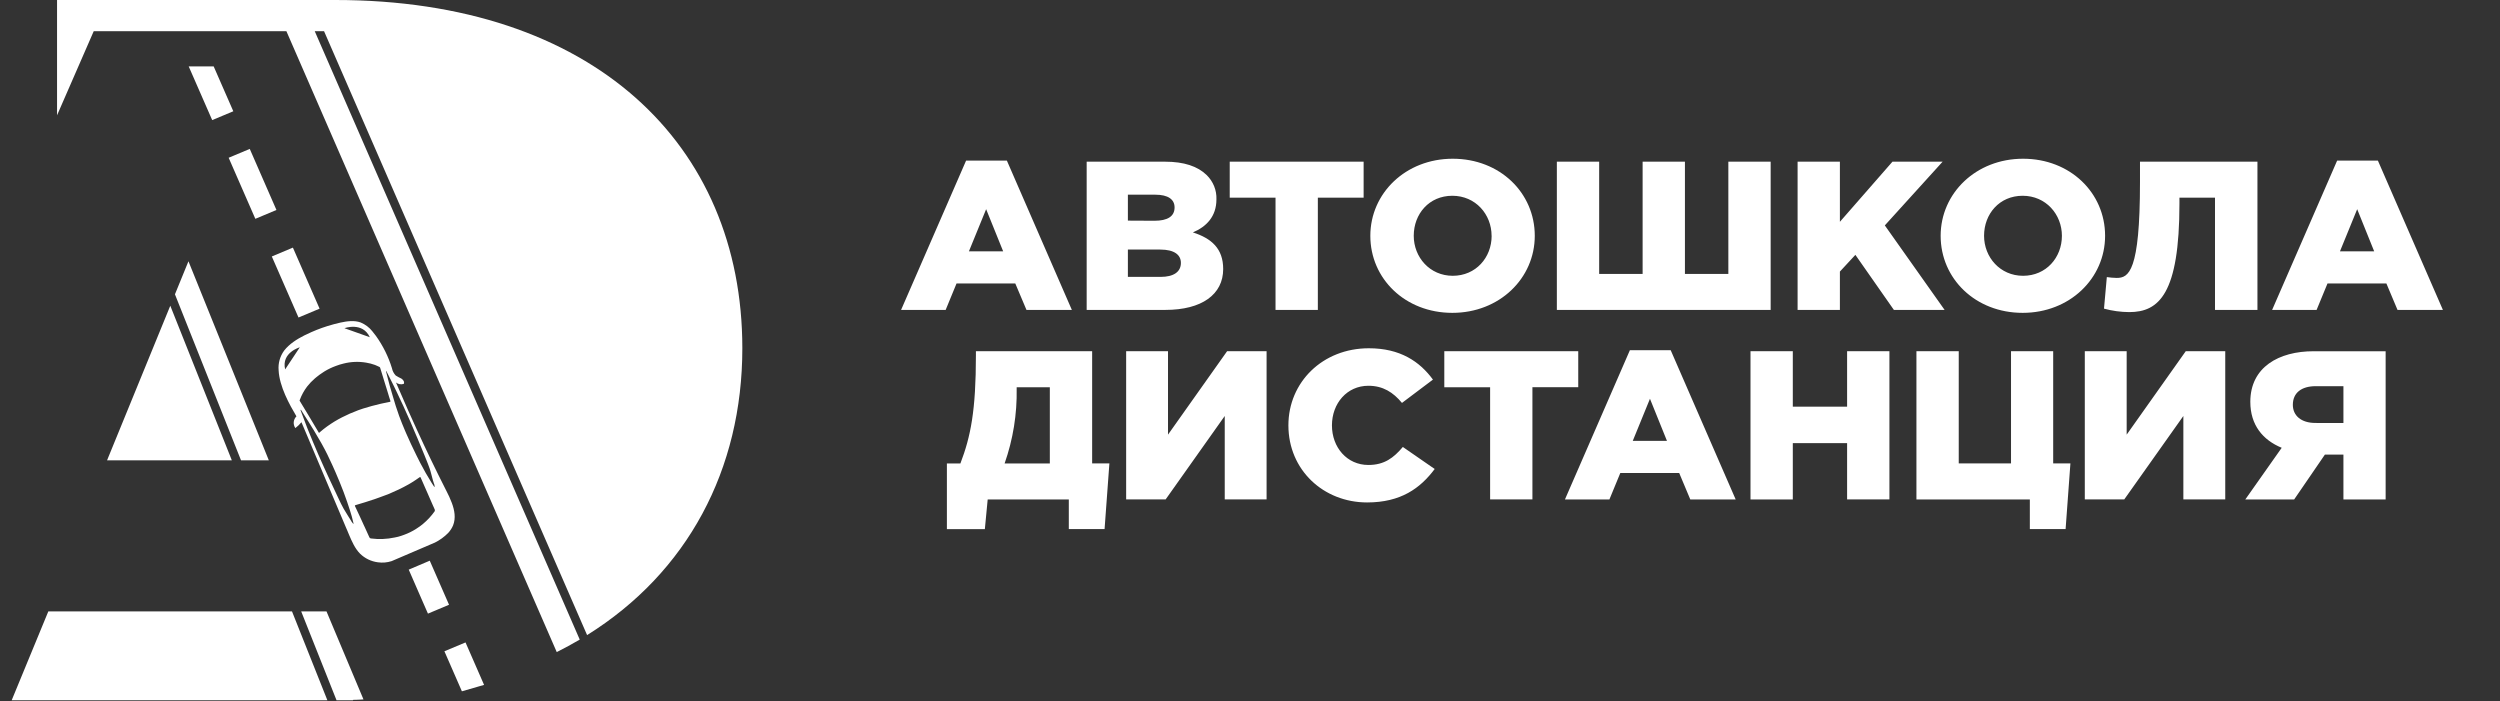 <svg width="189" height="53" viewBox="0 0 189 53" fill="none" xmlns="http://www.w3.org/2000/svg">
<rect x="0" y="0" width="189" height="53" fill="#333333" stroke="none"/>
<path fill-rule="evenodd" clip-rule="evenodd" d="M109.829 12C106.267 12 103.597 14.608 103.597 17.827C103.597 21.076 106.235 23.652 109.797 23.652C113.359 23.652 116.029 21.044 116.029 17.827C116.029 14.576 113.391 12 109.829 12ZM109.797 14.8C111.553 14.8 112.764 16.208 112.764 17.827H112.768C112.768 19.475 111.569 20.85 109.829 20.85C108.089 20.85 106.879 19.443 106.879 17.827C106.879 16.171 108.041 14.8 109.797 14.8ZM73.036 12.143H76.12L81.032 23.429H77.601L76.755 21.428H72.315L71.492 23.429H68.122L73.036 12.143ZM75.839 19.001L74.552 15.815L73.25 19.001H75.839ZM103.486 26.329C99.991 26.329 97.403 28.89 97.403 32.156C97.403 35.534 100.057 37.983 103.351 37.985C105.906 37.985 107.373 36.912 108.463 35.456L106.055 33.79C105.363 34.607 104.661 35.152 103.45 35.152C101.833 35.152 100.695 33.824 100.695 32.158C100.695 30.493 101.835 29.164 103.45 29.164C104.554 29.164 105.329 29.662 105.989 30.461L108.33 28.698C107.321 27.322 105.845 26.329 103.486 26.329ZM71.585 35.038H72.606C73.383 33.005 73.779 31.051 73.779 26.842V26.55H82.566V35.035H83.87L83.506 39.996H80.802V37.76H74.669L74.455 40H71.585V35.038ZM79.367 35.038V29.276H76.86V29.387C76.895 31.308 76.586 33.22 75.948 35.038H79.367ZM85.137 26.55H88.301V32.859L92.77 26.55H95.754V37.756H92.59V31.449L88.122 37.756H85.137V26.55ZM112.653 29.276H109.189V26.55H119.315V29.272H115.851V37.756H112.653V29.276ZM126.304 26.474H123.22L118.308 37.762H121.67L122.495 35.759H126.947L127.787 37.76H131.218L126.304 26.474ZM124.737 30.146L126.023 33.332H123.436L124.737 30.146ZM132.338 26.55H135.536V30.743H139.641V26.55H142.84V37.756H139.641V33.5H135.536V37.76H132.338V26.55ZM144.882 37.76H153.456V39.996H156.16L156.523 35.035H155.221V26.55H152.033V35.035H148.081V26.55H144.882V37.76ZM157.611 26.55H160.776V32.859L165.244 26.55H168.229V37.756H165.062V31.449L160.594 37.756H157.611V26.55ZM170.124 30.379C170.124 32.125 171.064 33.265 172.497 33.853L169.744 37.76H173.438L175.763 34.366H177.163V37.76H180.354V26.554H174.905C172.283 26.554 170.124 27.753 170.124 30.379ZM177.163 29.195V31.98L175.054 31.976C173.964 31.976 173.339 31.419 173.339 30.604C173.339 29.691 173.999 29.195 175.07 29.195H177.163ZM88.071 12.223H82.152V23.429H88.104C90.858 23.429 92.473 22.261 92.473 20.339C92.473 18.785 91.583 18.019 90.182 17.57C91.204 17.137 91.962 16.369 91.962 15.072C91.975 14.732 91.916 14.394 91.789 14.077C91.661 13.761 91.468 13.473 91.222 13.232C90.546 12.576 89.522 12.223 88.071 12.223ZM88.798 15.681C88.798 16.369 88.253 16.689 87.28 16.689L85.268 16.679V14.719H87.347C88.303 14.719 88.798 15.072 88.798 15.681ZM89.276 19.875C89.276 20.562 88.715 20.933 87.742 20.933H85.268V18.867H87.708C88.782 18.867 89.276 19.267 89.276 19.875ZM96.43 14.945H92.967V12.223H103.09V14.945H99.629V23.429H96.43V14.945ZM117.698 12.223H120.897V20.707H124.182V12.223H127.381V20.707H130.663V12.223H133.862V23.429H117.698V12.223ZM139.096 12.223H135.898V23.429H139.096V20.531L140.267 19.267L143.177 23.429H147.012L142.493 17.041L146.862 12.223H143.07L139.096 16.769V12.223ZM146.713 17.827C146.713 14.608 149.383 12 152.945 12C156.507 12 159.145 14.576 159.145 17.827C159.145 21.044 156.475 23.652 152.913 23.652C149.351 23.652 146.713 21.076 146.713 17.827ZM155.88 17.827C155.88 16.208 154.669 14.8 152.913 14.8C151.157 14.8 149.995 16.171 149.995 17.827C149.995 19.443 151.206 20.85 152.945 20.85C154.685 20.85 155.88 19.475 155.88 17.827ZM159.276 20.948L159.062 23.333C159.685 23.503 160.327 23.591 160.974 23.595C163.216 23.595 164.766 22.218 164.766 15.382V14.945H167.454V23.429H170.663V12.223H161.783V13.775C161.783 20.562 160.925 21.011 160.019 21.011C159.77 21.006 159.522 20.985 159.276 20.948ZM176.687 12.143H179.769L184.683 23.429H181.252L180.41 21.428H175.96L175.135 23.429H171.773L176.687 12.143ZM179.488 19.001L178.203 15.815L176.901 19.001H179.488Z" fill="white"/>
<path fill-rule="evenodd" clip-rule="evenodd" d="M4.313 0H25.345C44.816 0 56.115 10.889 56.121 26.317C56.121 35.513 51.969 43.282 44.384 48.013L24.499 2.36H23.795L43.828 48.353C43.267 48.684 42.686 48.998 42.09 49.298L21.652 2.36H7.085L4.313 8.716V0ZM13.226 22.25L18.221 34.802H20.323L14.247 19.752L13.226 22.25ZM17.527 34.802H8.093L12.874 23.113L17.527 34.802ZM0.884 52.938L3.652 46.224H22.076L24.749 52.938H0.884ZM24.684 46.224H22.771L25.441 52.938H26.693L26.678 52.91C26.925 52.91 27.171 52.895 27.416 52.88H27.416H27.416H27.416H27.416H27.416H27.416H27.416H27.416H27.416H27.416L27.416 52.88L27.479 52.876L24.684 46.224ZM35.193 48.567L33.597 49.236L34.758 51.892L34.919 52.263L36.595 51.778L36.456 51.458L35.193 48.567ZM16.042 9.08L14.266 5.02H16.154L17.638 8.412L16.042 9.08ZM32.863 41.028C33.243 40.839 33.588 40.59 33.883 40.29C34.041 40.121 34.167 39.926 34.255 39.714C34.469 39.167 34.369 38.584 34.158 38.02C34.036 37.702 33.896 37.392 33.737 37.091C33.727 37.076 33.72 37.06 33.712 37.044L33.712 37.044C33.706 37.03 33.699 37.016 33.691 37.002C32.93 35.5 32.201 33.985 31.503 32.457C31.07 31.516 30.65 30.57 30.242 29.619C30.203 29.527 30.162 29.434 30.121 29.342L30.121 29.341C30.058 29.2 29.996 29.058 29.936 28.916C30.017 28.982 30.114 29.026 30.218 29.044C30.322 29.062 30.428 29.054 30.528 29.02C30.545 28.978 30.551 28.932 30.545 28.887C30.538 28.842 30.52 28.799 30.492 28.763C30.453 28.707 30.403 28.659 30.346 28.621C30.198 28.554 30.054 28.477 29.918 28.39C29.772 28.235 29.673 28.044 29.632 27.839C29.365 26.967 28.957 26.142 28.422 25.395C28.334 25.273 28.24 25.152 28.143 25.038C27.913 24.749 27.611 24.522 27.265 24.378C26.78 24.205 26.245 24.278 25.735 24.388C25.404 24.461 25.076 24.553 24.751 24.652C24.198 24.825 23.659 25.04 23.141 25.296L23.121 25.305C23.086 25.32 23.048 25.337 23.012 25.355C22.438 25.646 21.877 25.999 21.483 26.502C21.166 26.936 21.018 27.465 21.064 27.995C21.122 29.216 21.879 30.578 22.411 31.476C22.294 31.592 22.222 31.744 22.207 31.905C22.192 32.067 22.235 32.229 22.329 32.363C22.499 32.233 22.654 32.084 22.79 31.919C22.846 32.055 22.904 32.189 22.961 32.324C23.001 32.419 23.042 32.514 23.082 32.609L26.17 39.914C26.18 39.937 26.19 39.961 26.2 39.984L26.2 39.984L26.2 39.984L26.2 39.984L26.201 39.984C26.218 40.027 26.236 40.068 26.255 40.109C26.278 40.162 26.3 40.215 26.321 40.268C26.343 40.321 26.365 40.374 26.388 40.427L26.388 40.429C26.606 40.938 26.83 41.464 27.226 41.864C27.588 42.217 28.06 42.444 28.568 42.51C28.917 42.56 29.273 42.529 29.607 42.421L32.856 41.029L32.863 41.028ZM29.2 28.047C29.22 28.084 29.24 28.121 29.259 28.158C29.283 28.202 29.306 28.245 29.326 28.286C29.399 28.434 29.473 28.581 29.547 28.727C29.71 29.051 29.873 29.373 30.025 29.702C30.117 29.904 30.212 30.104 30.307 30.303L30.307 30.303L30.307 30.303L30.307 30.303L30.307 30.304L30.308 30.304C30.367 30.428 30.427 30.553 30.485 30.678C30.667 31.079 30.846 31.479 31.024 31.88C31.076 32 31.127 32.121 31.178 32.243C31.219 32.341 31.26 32.44 31.303 32.54C31.347 32.644 31.387 32.736 31.426 32.825L31.426 32.826C31.47 32.926 31.512 33.023 31.556 33.127C31.738 33.561 31.92 33.998 32.098 34.434C32.139 34.539 32.181 34.642 32.222 34.745L32.222 34.745L32.223 34.745L32.223 34.745L32.223 34.746C32.312 34.966 32.4 35.184 32.477 35.408C32.528 35.544 32.564 35.686 32.601 35.829L32.601 35.829L32.601 35.829L32.601 35.829L32.601 35.829L32.601 35.829C32.621 35.906 32.64 35.983 32.662 36.059L32.685 36.145C32.722 36.284 32.76 36.428 32.81 36.566C32.843 36.627 32.858 36.696 32.853 36.764C32.853 36.77 32.855 36.776 32.858 36.781C32.862 36.792 32.866 36.802 32.853 36.809C32.835 36.817 32.826 36.803 32.818 36.79L32.814 36.784L32.767 36.713C32.72 36.644 32.673 36.574 32.63 36.503C32.321 36.008 32.039 35.513 31.77 34.997C31.582 34.634 31.405 34.265 31.227 33.894L31.227 33.894L31.152 33.737L31.072 33.571C30.949 33.312 30.832 33.048 30.718 32.786C30.704 32.751 30.688 32.716 30.673 32.682C30.658 32.647 30.642 32.612 30.628 32.578C30.468 32.203 30.314 31.829 30.174 31.444C29.996 30.949 29.834 30.439 29.69 29.933L29.668 29.857C29.6 29.627 29.532 29.396 29.465 29.164C29.408 28.962 29.353 28.761 29.304 28.553C29.286 28.472 29.264 28.391 29.242 28.31L29.242 28.31L29.242 28.31C29.226 28.248 29.209 28.186 29.194 28.124C29.18 28.103 29.168 28.081 29.2 28.048V28.047ZM27.96 25.495L26.041 24.812C26.041 24.812 27.407 24.308 27.96 25.495ZM21.557 27.926C21.255 26.654 22.664 26.256 22.664 26.256L21.557 27.926ZM22.669 30.223C22.801 29.866 22.986 29.529 23.218 29.223C23.393 28.999 23.591 28.793 23.808 28.606C23.833 28.582 23.861 28.56 23.889 28.539L23.889 28.539C23.911 28.522 23.933 28.505 23.954 28.487C24.092 28.374 24.238 28.268 24.389 28.172L24.408 28.159L24.441 28.137C24.474 28.114 24.507 28.092 24.542 28.071C24.81 27.909 25.095 27.773 25.392 27.665C25.581 27.592 25.775 27.532 25.973 27.485C26.531 27.343 27.114 27.319 27.683 27.416C27.911 27.453 28.134 27.511 28.351 27.59C28.427 27.618 28.502 27.654 28.576 27.689C28.614 27.708 28.653 27.726 28.691 27.743C28.704 27.751 28.716 27.761 28.725 27.774C28.734 27.786 28.74 27.8 28.743 27.816C28.852 28.178 28.965 28.539 29.077 28.9L29.078 28.901L29.078 28.901L29.078 28.901L29.078 28.902L29.078 28.902C29.142 29.106 29.205 29.309 29.268 29.514C29.298 29.609 29.327 29.706 29.356 29.803L29.404 29.964C29.44 30.081 29.476 30.197 29.515 30.314C29.527 30.363 29.515 30.373 29.465 30.383C29.343 30.41 29.218 30.434 29.096 30.459L29.096 30.459L29.034 30.471L28.96 30.486C28.891 30.5 28.822 30.515 28.752 30.532C28.315 30.636 27.88 30.748 27.451 30.886C27.329 30.925 27.206 30.969 27.085 31.012L27.059 31.022C26.647 31.175 26.245 31.352 25.856 31.551C25.76 31.599 25.664 31.649 25.57 31.703C25.177 31.923 24.803 32.172 24.45 32.449C24.405 32.485 24.36 32.523 24.316 32.561C24.271 32.599 24.227 32.637 24.181 32.673L24.115 32.733C24.111 32.721 24.105 32.712 24.098 32.703L24.098 32.703L24.098 32.703L24.098 32.702C24.093 32.694 24.088 32.687 24.083 32.677C24.024 32.575 23.963 32.474 23.901 32.373L23.85 32.289C23.772 32.16 23.68 32.005 23.6 31.867C23.559 31.795 23.513 31.718 23.465 31.64L23.465 31.64C23.421 31.567 23.376 31.493 23.333 31.419L22.654 30.297C22.65 30.285 22.649 30.271 22.652 30.258C22.655 30.245 22.661 30.233 22.669 30.223ZM26.716 39.596C26.697 39.602 26.69 39.59 26.683 39.577C26.68 39.571 26.677 39.565 26.673 39.561C26.606 39.483 26.549 39.398 26.503 39.307C26.435 39.21 26.372 39.11 26.314 39.007C26.259 38.909 26.199 38.813 26.138 38.718L26.138 38.718C26.083 38.629 26.027 38.541 25.975 38.45C25.845 38.221 25.732 37.981 25.619 37.742L25.619 37.742C25.584 37.668 25.549 37.594 25.514 37.52C25.3 37.079 25.096 36.636 24.892 36.192L24.892 36.191C24.858 36.118 24.824 36.045 24.79 35.972C24.716 35.813 24.642 35.654 24.571 35.492C24.564 35.478 24.558 35.465 24.551 35.45C24.541 35.428 24.531 35.405 24.518 35.381C24.45 35.225 24.38 35.069 24.31 34.913C24.228 34.73 24.146 34.548 24.068 34.365L24.064 34.355L24.063 34.355C23.919 34.019 23.791 33.721 23.658 33.404C23.536 33.111 23.415 32.817 23.299 32.525C23.288 32.499 23.277 32.472 23.267 32.446L23.267 32.446L23.267 32.446L23.267 32.446C23.255 32.416 23.243 32.387 23.232 32.36C23.061 31.923 22.892 31.48 22.732 31.04C22.732 31.033 22.729 31.027 22.727 31.02C22.721 31.008 22.716 30.995 22.732 30.98C22.738 30.98 22.745 30.981 22.751 30.985C22.757 30.988 22.761 30.993 22.764 30.999C22.866 31.174 22.977 31.346 23.09 31.518L23.09 31.518L23.09 31.518C23.166 31.634 23.242 31.75 23.315 31.868C23.384 31.978 23.456 32.096 23.528 32.213C23.564 32.272 23.6 32.33 23.636 32.388L23.646 32.403C23.67 32.44 23.695 32.477 23.718 32.517C23.913 32.847 24.1 33.165 24.289 33.493C24.3 33.513 24.309 33.531 24.319 33.549L24.334 33.576C24.339 33.585 24.344 33.595 24.35 33.604C24.628 34.099 24.878 34.616 25.113 35.137L25.359 35.688C25.577 36.183 25.781 36.69 25.976 37.198C26.066 37.441 26.155 37.683 26.238 37.926C26.313 38.137 26.384 38.348 26.449 38.561C26.552 38.891 26.651 39.211 26.722 39.551L26.723 39.553L26.723 39.555L26.724 39.561C26.728 39.572 26.732 39.587 26.716 39.596ZM31.974 39.612C31.825 39.737 31.666 39.852 31.5 39.955C31.487 39.965 31.473 39.975 31.459 39.983L31.445 39.993C31.167 40.168 30.87 40.314 30.56 40.427C30.408 40.486 30.253 40.537 30.096 40.579C30.008 40.6 29.926 40.617 29.836 40.635C29.248 40.761 28.642 40.785 28.045 40.708C28.019 40.706 27.993 40.698 27.972 40.683C27.951 40.668 27.935 40.647 27.926 40.624C27.805 40.364 27.688 40.104 27.572 39.845C27.555 39.812 27.54 39.78 27.525 39.747L27.507 39.708L27.497 39.688C27.488 39.663 27.475 39.636 27.463 39.612L27.462 39.609C27.384 39.444 27.302 39.266 27.227 39.096C27.101 38.815 26.972 38.541 26.841 38.271C26.819 38.223 26.826 38.205 26.884 38.185C27.365 38.046 27.841 37.899 28.315 37.738C28.358 37.723 28.4 37.708 28.442 37.693L28.442 37.693L28.442 37.693C28.473 37.681 28.503 37.67 28.532 37.66L28.651 37.618C28.864 37.542 29.08 37.465 29.282 37.386C29.292 37.384 29.302 37.381 29.311 37.376L29.418 37.332C29.661 37.231 29.897 37.124 30.135 37.01C30.373 36.896 30.657 36.752 30.91 36.607C30.958 36.58 31.004 36.552 31.051 36.523C31.09 36.499 31.129 36.474 31.17 36.45C31.35 36.337 31.532 36.219 31.706 36.091C31.773 36.043 31.789 36.069 31.813 36.126C31.919 36.374 32.03 36.624 32.141 36.873L32.141 36.874C32.208 37.024 32.275 37.175 32.341 37.325C32.356 37.36 32.371 37.394 32.386 37.429L32.386 37.429C32.401 37.464 32.417 37.498 32.431 37.533C32.489 37.663 32.545 37.792 32.601 37.921C32.634 37.995 32.666 38.069 32.698 38.143C32.752 38.268 32.806 38.392 32.865 38.516C32.874 38.534 32.879 38.554 32.879 38.573C32.879 38.593 32.874 38.613 32.865 38.63V38.648C32.612 39.006 32.313 39.33 31.974 39.612ZM30.9 43.064L32.49 42.388L33.947 45.719L32.353 46.391L31.848 45.237L30.9 43.064ZM24.161 23.336L22.143 18.72L20.549 19.389L22.567 24.004L24.161 23.336ZM17.286 11.927L18.882 11.258L20.899 15.874L19.424 16.493L19.303 16.542L17.286 11.927Z" fill="white"/>
</svg>
